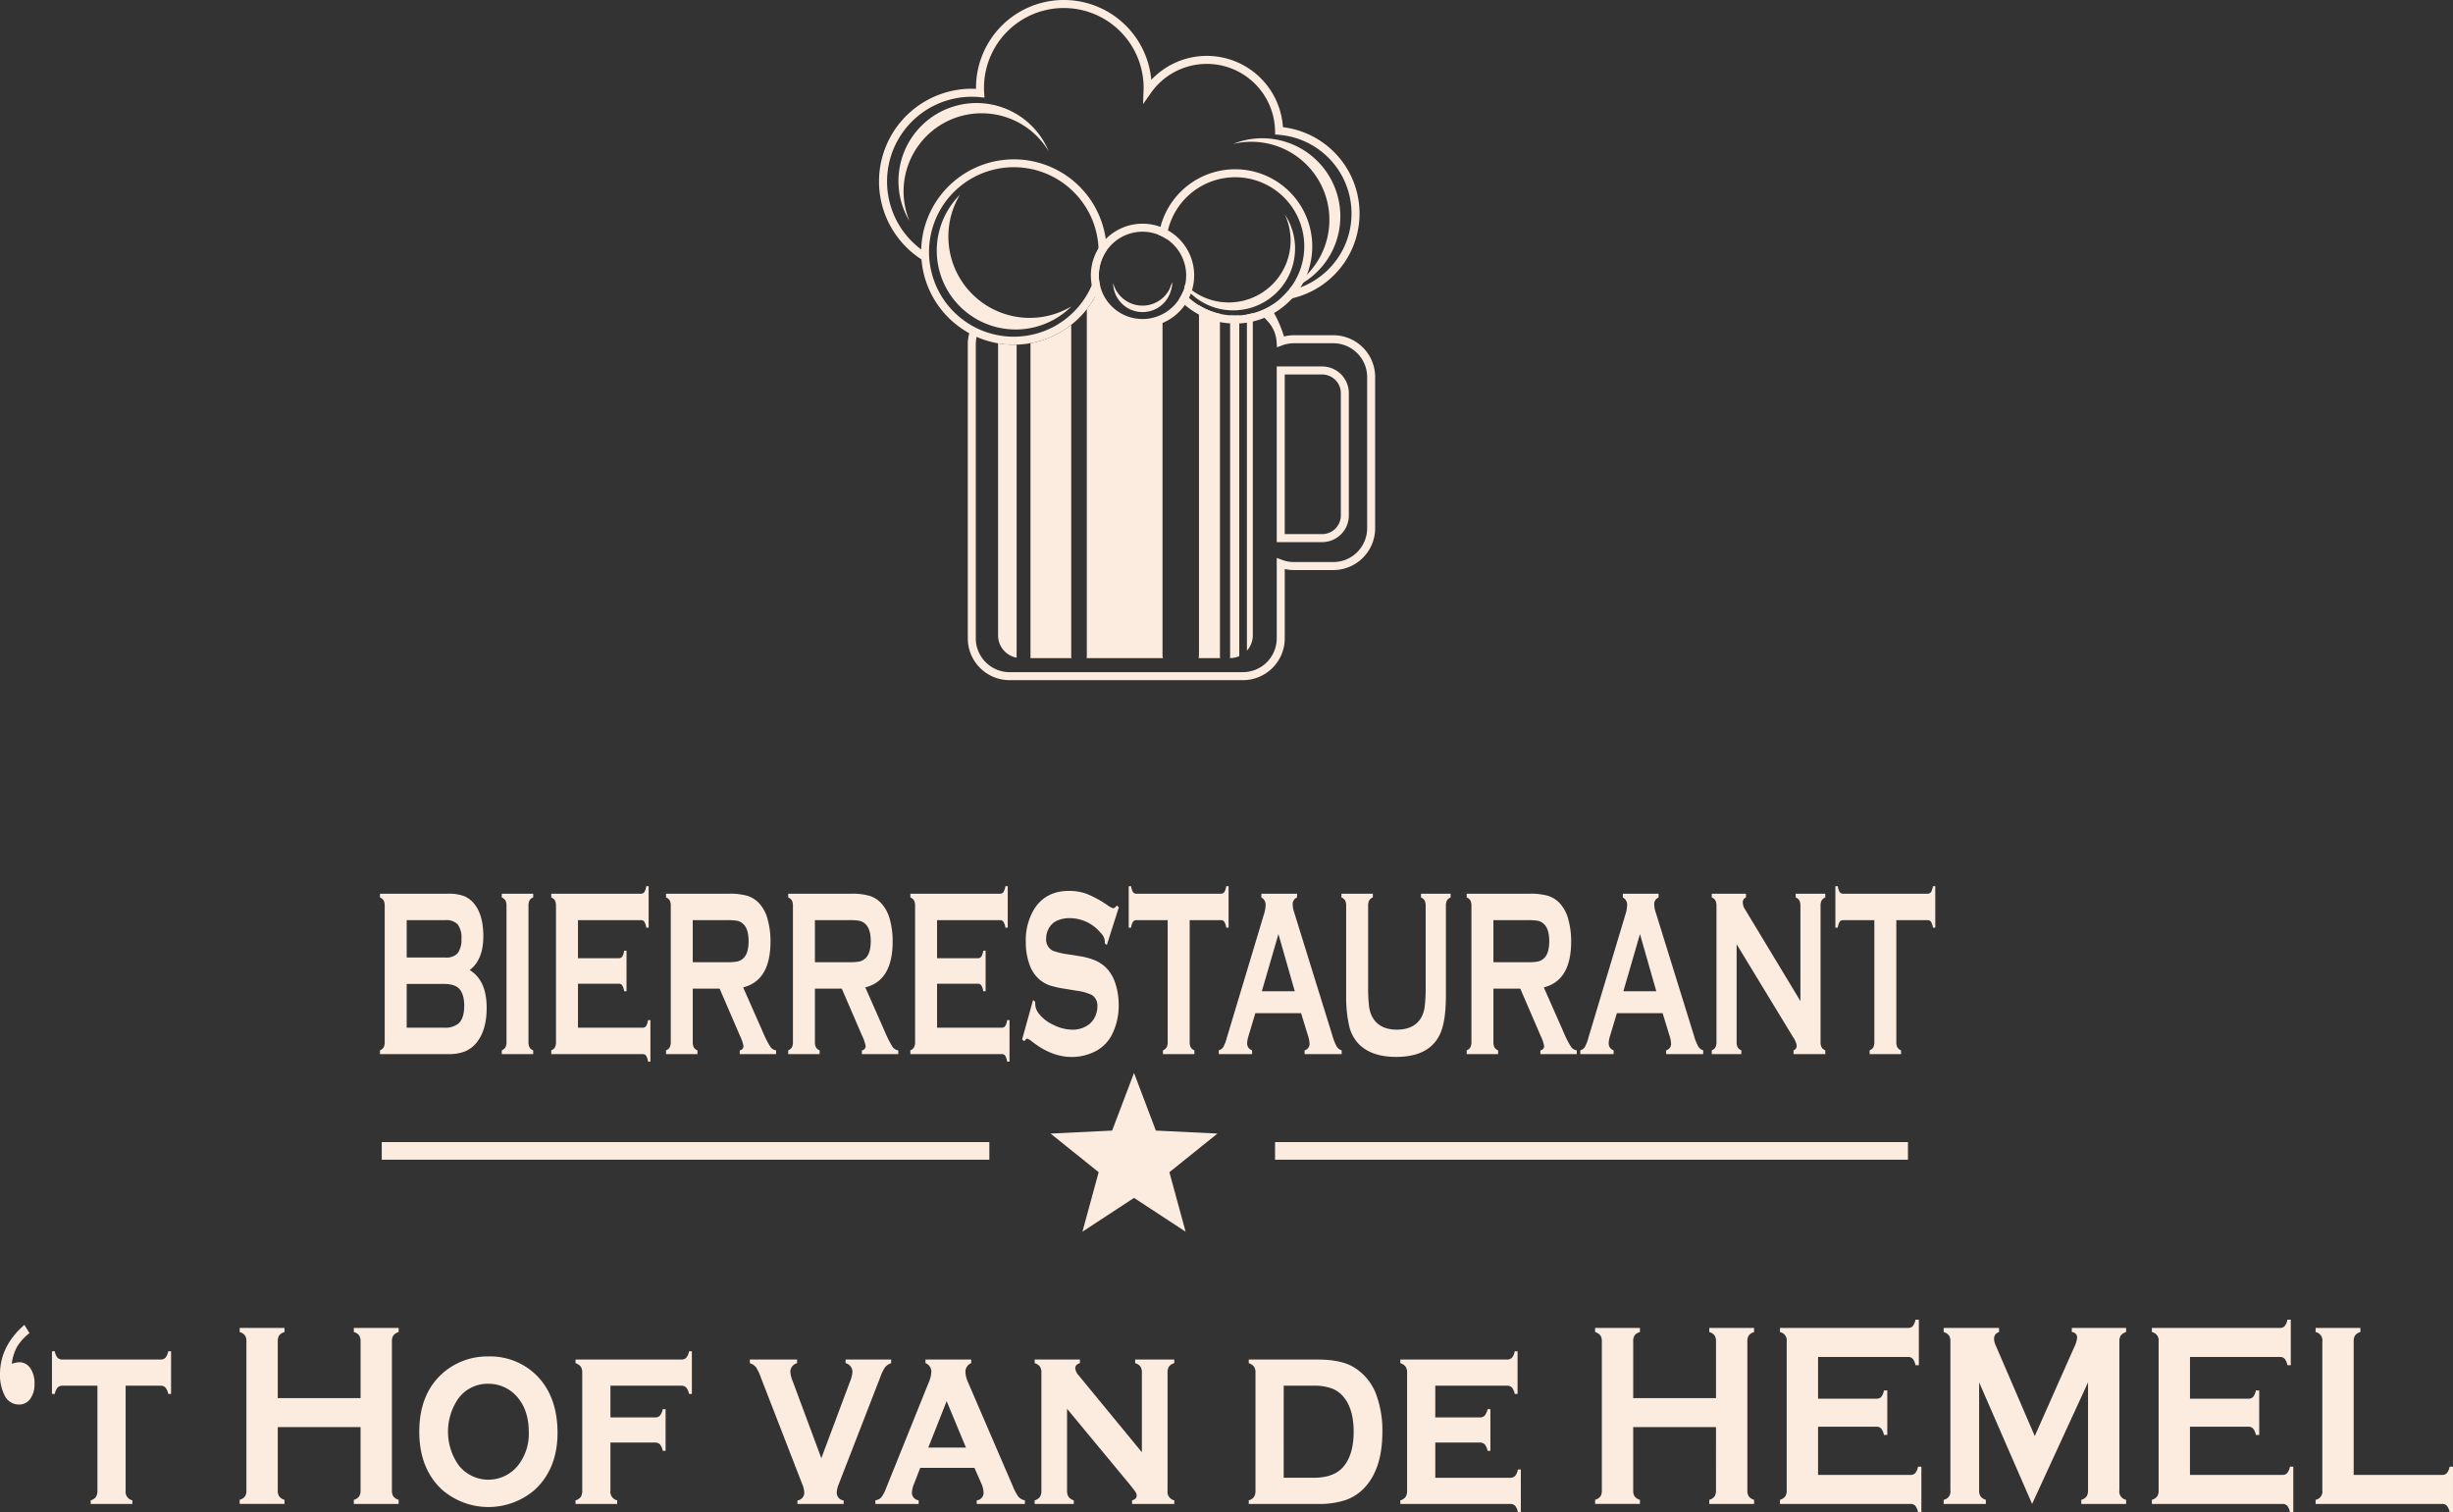 <svg xmlns="http://www.w3.org/2000/svg" xmlns:xlink="http://www.w3.org/1999/xlink" width="695.896" height="429.001" viewBox="0 0 695.896 429.001">
  <rect x="0" y="0" width="695.896" height="429.001" fill="#333333" stroke="none"/>
  <defs>
    <clipPath id="clip-path">
      <rect id="Rectangle_22" data-name="Rectangle 22" width="140.74" height="192.96" fill="#fcecdf"/>
    </clipPath>
    <clipPath id="clip-path-2">
      <rect id="Rectangle_25" data-name="Rectangle 25" width="695.896" height="177.594" fill="#fcecdf"/>
    </clipPath>
  </defs>
  <g id="Group_29" data-name="Group 29" transform="translate(-640 -231.552)">
    <g id="Group_20" data-name="Group 20" transform="translate(889.375 231.552)">
      <g id="Group_19" data-name="Group 19" clip-path="url(#clip-path)">
        <path id="Path_55" data-name="Path 55" d="M185.108,219.355h-1.136v-49.83l12.884,0a7.576,7.576,0,0,1,7.571,7.573v34.688a7.573,7.573,0,0,1-7.571,7.571Zm11.748-2.271a5.306,5.306,0,0,0,5.3-5.3V177.1a5.306,5.306,0,0,0-5.3-5.3H186.244v45.288Z" transform="translate(-71.147 -65.559)" fill="#fcecdf"/>
        <path id="Path_56" data-name="Path 56" d="M140.74,106.967v42.892a11.862,11.862,0,0,1-11.861,11.861H117.693a11.6,11.6,0,0,1-2.594-.288V181.1a11.866,11.866,0,0,1-11.861,11.861h-66.2A11.862,11.862,0,0,1,25.181,181.1V97.645a11.729,11.729,0,0,1,.546-3.532l-.852-1.319a24.333,24.333,0,0,0,3.134,1.674c-.061.166-.11.331-.166.5-.006.031-.018.061-.025.1-.049.166-.092.331-.129.5-.049.2-.086.4-.123.613-.018.129-.037.264-.055.4V96.6c-.018.159-.031.319-.037.484-.018.184-.025.374-.025.564V181.1a9.609,9.609,0,0,0,9.592,9.592l66.2-.006a9.6,9.6,0,0,0,9.585-9.585V158.273l1.533.57a9.607,9.607,0,0,0,3.336.607h11.186a9.606,9.606,0,0,0,9.592-9.592V106.967a9.613,9.613,0,0,0-9.592-9.592H117.693a9.486,9.486,0,0,0-3.367.626l-1.435.534-.1-1.527A9.565,9.565,0,0,0,110.23,91.1l-.889-.951-.785-.84,3.005-1.429,2.613-3.44.012-.012q.359-.322.7-.662c.38-.38.748-.779,1.1-1.2l.166-.031c.288-.061.576-.123.859-.2.264-.061.521-.129.779-.209.19-.049.374-.1.558-.166s.343-.1.509-.166c.239-.08.472-.166.705-.258.264-.092.527-.2.785-.313s.5-.215.748-.331c.209-.092.411-.19.607-.3a3.348,3.348,0,0,0,.393-.2c.172-.092.343-.184.515-.282.282-.153.552-.313.822-.484.442-.27.877-.564,1.294-.865.153-.11.3-.221.448-.337.184-.135.368-.276.54-.423.166-.129.325-.264.484-.4.2-.159.386-.331.576-.509.117-.1.233-.209.343-.319.166-.153.325-.307.478-.472a.5.5,0,0,0,.11-.117c.178-.172.343-.35.5-.527.337-.362.656-.73.957-1.116.245-.307.484-.619.705-.938.11-.147.221-.3.319-.454.117-.166.227-.337.337-.509.147-.221.282-.448.417-.675.1-.172.2-.337.294-.515.117-.209.233-.423.343-.644.1-.19.2-.38.282-.576.049-.086.092-.178.135-.27.086-.19.172-.386.251-.589a18.94,18.94,0,0,0,.822-2.251q.1-.313.184-.626a1.078,1.078,0,0,0,.043-.166c.067-.233.123-.466.172-.705.067-.264.123-.527.172-.791.043-.2.074-.386.1-.583a3.443,3.443,0,0,0,.055-.35c.025-.159.049-.319.067-.484s.043-.362.061-.546c.012-.123.025-.251.037-.38.025-.276.043-.558.049-.834a.275.275,0,0,0,.006-.067c.018-.331.025-.668.025-1v-.012A22.4,22.4,0,0,0,113.4,38.244l-1.03-.08-.018-1.03A19.371,19.371,0,0,0,77.107,26.4l-2.2,3.134.135-3.827c.006-.282.018-.546.018-.791a22.642,22.642,0,0,0-45.284,0c0,.478.018.957.049,1.441l.086,1.331-1.325-.129c-.754-.067-1.509-.11-2.275-.11A24.035,24.035,0,0,0,2.453,54.4c.018.166.037.337.067.5.012.117.031.227.049.343.049.325.11.65.178.975.025.159.061.319.1.478.117.546.258,1.092.417,1.625.067.221.135.448.209.668.049.159.1.313.159.472s.1.288.159.435c.061.166.123.325.19.491s.135.331.2.5a23.992,23.992,0,0,0,1.8,3.428c.129.209.264.411.4.613a24.681,24.681,0,0,0,2.337,2.938c.117.123.239.245.356.368.209.215.417.423.632.626.129.123.251.245.386.362a24.053,24.053,0,0,0,2.993,2.337,24.266,24.266,0,0,0,.239,3.355l-.564-.871A26.311,26.311,0,0,1,26.316,25.175c.4,0,.8.012,1.2.031v-.294a24.913,24.913,0,0,1,49.724-2.257,21.638,21.638,0,0,1,37.342,13.425,24.68,24.68,0,0,1,2.649,48.541l-.025.018-5.372,3.772c.067.11.147.239.227.392a35.337,35.337,0,0,1,2.827,6.648,11.744,11.744,0,0,1,2.809-.343h11.186a11.862,11.862,0,0,1,11.861,11.861" fill="#fcecdf"/>
        <path id="Path_57" data-name="Path 57" d="M55.072,158.818V241.68a6.433,6.433,0,0,0,5.284,6.327c-.01-.114-.025-.226-.025-.344V159.188c-.257.007-.513.019-.773.019a26.45,26.45,0,0,1-4.487-.389" transform="translate(-21.298 -61.419)" fill="#fcecdf"/>
        <path id="Path_58" data-name="Path 58" d="M70.042,244.353a3.762,3.762,0,0,1-.033.453H81.664a4.135,4.135,0,0,1-.067-.712V150.262a26.189,26.189,0,0,1-11.555,5.207Z" transform="translate(-27.074 -58.11)" fill="#fcecdf"/>
        <path id="Path_59" data-name="Path 59" d="M72.1,99.555a25.916,25.916,0,0,0-.245-3.256A26.314,26.314,0,0,0,19.5,99.248c0,.239-.006.472-.006.711A26.313,26.313,0,0,0,45.8,126.269c.258,0,.515-.012.773-.018a26.244,26.244,0,0,0,15.485-5.618,26.3,26.3,0,0,0,4.428-4.428c.258-.325.509-.662.742-1,.086-.11.166-.221.239-.337.393-.564.76-1.147,1.1-1.742.092-.153.184-.307.264-.466a.4.4,0,0,0,.055-.1v-.006a1.645,1.645,0,0,0,.11-.2q.3-.552.57-1.122c.251-.527.484-1.061.705-1.6a11.665,11.665,0,0,1-.362-2.416c-.012-.2-.018-.4-.018-.613a12.508,12.508,0,0,1,1.018-4.918,12.676,12.676,0,0,1,1.19-2.128m-2.263.4a24.075,24.075,0,0,1-1.374,7.985c-.172.5-.368.981-.576,1.46a22.878,22.878,0,0,1-1.674,3.22,24.24,24.24,0,0,1-4.158,5.023A23.941,23.941,0,0,1,50.5,123.527a23.664,23.664,0,0,1-3.931.454c-.258.006-.515.018-.773.018a24.04,24.04,0,1,1,2.981-47.89c.2.025.386.049.583.08s.386.061.576.092.386.067.576.11c.08.012.153.031.233.049.159.031.319.067.478.1.19.043.386.092.576.141.209.049.411.1.613.166.178.049.356.1.527.159.19.055.374.117.564.184s.368.123.552.2.368.135.552.209c.491.19.975.4,1.447.626.135.067.276.129.411.2.172.08.337.166.5.258s.331.178.5.27a24.107,24.107,0,0,1,2.238,1.411c.153.11.313.227.466.343a24.066,24.066,0,0,1,5.55,5.82c.1.159.215.319.313.478.331.509.638,1.03.926,1.564.08.147.159.3.233.448.067.123.129.251.19.38.08.159.153.313.227.472.2.417.38.84.546,1.276q.221.543.4,1.1c.1.294.2.595.282.9.055.159.1.325.141.491q.055.175.092.35c.049.178.092.362.135.546.067.276.129.552.178.834.037.19.074.386.1.576s.067.386.092.583c.031.178.055.356.074.54.049.4.092.816.117,1.227.018.2.025.392.037.595.018.356.025.711.025,1.073" transform="translate(-7.537 -28.482)" fill="#fcecdf"/>
        <path id="Path_60" data-name="Path 60" d="M32.586,50.568A22.131,22.131,0,0,1,51.615,61.386,22.146,22.146,0,1,0,12.1,81.131,22.15,22.15,0,0,1,32.586,50.568" transform="translate(-3.475 -18.43)" fill="#fcecdf"/>
        <path id="Path_61" data-name="Path 61" d="M30.019,101.957a22.973,22.973,0,0,1,3.264-11.834,22.378,22.378,0,0,0,31.645,31.65,23.079,23.079,0,0,1-34.909-19.816" transform="translate(-10.347 -34.853)" fill="#fcecdf"/>
        <path id="Path_62" data-name="Path 62" d="M193.939,89.485a22.044,22.044,0,0,1-10.291,15.479,21.666,21.666,0,0,1-4.029,1.962c.2-.239.386-.491.564-.742a21.742,21.742,0,0,0,4.532-3.526A22.148,22.148,0,0,0,163.76,65.574a22.149,22.149,0,0,1,30.179,23.912" transform="translate(-63.33 -24.736)" fill="#fcecdf"/>
        <path id="Path_63" data-name="Path 63" d="M135.5,130.65c0,.08,0,.166-.006.245a.412.412,0,0,0-.043-.067c.018-.061.037-.117.049-.178" transform="translate(-52.382 -50.526)" fill="#fcecdf"/>
        <path id="Path_64" data-name="Path 64" d="M133.126,110.583a7.8,7.8,0,0,1-.491,1.374c.1.153.2.313.307.466a8.253,8.253,0,0,0,.227-1.772c.006-.08.006-.166.006-.245-.012.061-.031.117-.049.178m33.43-25.874A21.89,21.89,0,0,0,129.9,94.656a22.853,22.853,0,0,0-.46,2.269,11.454,11.454,0,0,1,1.079.5,11.713,11.713,0,0,1,1.073.632,19.59,19.59,0,0,1,5.63-11.732,19.595,19.595,0,0,1,29.689,25.408c-.178.251-.368.5-.564.742-.1.129-.2.251-.307.374-.35.417-.718.816-1.1,1.2q-.34.34-.7.662l-.012.012a19.535,19.535,0,0,1-8.138,4.422,19.808,19.808,0,0,1-3.839.613c-.386.031-.779.043-1.171.043-.478,0-.951-.018-1.423-.055a19.6,19.6,0,0,1-8.837-2.852,20.29,20.29,0,0,1-2.827-2.11,21.98,21.98,0,0,1-1.717-1.748,8.65,8.65,0,0,1-.527,1.135,10.065,10.065,0,0,1-.6,1.018c.153.159.307.319.46.472q.589.589,1.214,1.122a21.669,21.669,0,0,0,9.947,4.863,21.252,21.252,0,0,0,2.889.374c.472.037.944.049,1.423.049.392,0,.785-.012,1.171-.031.736-.037,1.46-.117,2.171-.221.564-.086,1.116-.2,1.668-.325a20.978,20.978,0,0,0,3.306-1.061,21.824,21.824,0,0,0,7.157-4.771c.239-.239.472-.484.705-.736a21.92,21.92,0,0,0,2.355-3.1c.27-.429.521-.865.76-1.312a19.644,19.644,0,0,0,1.067-2.306,21.893,21.893,0,0,0-4.888-23.494" transform="translate(-50.058 -30.281)" fill="#fcecdf"/>
        <path id="Path_65" data-name="Path 65" d="M160.7,125.467a14.849,14.849,0,0,1-1.668.46,15.708,15.708,0,0,1-2.171.35c-.276.031-.552.055-.834.067a16.849,16.849,0,0,1-1.76,0,17.294,17.294,0,0,1-8.911-2.968h-.006a17.753,17.753,0,0,1-2.226-1.772c-.129-.123-.258-.245-.386-.374-.166-.172-.337-.343-.5-.521-.307-.331-.6-.681-.883-1.036q.092-.322.166-.644c.307.307.619.6.951.883.313.264.632.521.963.76a17.449,17.449,0,0,0,10.83,3.447c.166,0,.325-.006.491-.018a18.24,18.24,0,0,0,2.1-.233,15.723,15.723,0,0,0,2.153-.515,16.192,16.192,0,0,0,1.533-.54,17.563,17.563,0,0,0,9.211-23.721,17.552,17.552,0,0,1-9.058,26.377" transform="translate(-54.668 -38.321)" fill="#fcecdf"/>
        <path id="Path_66" data-name="Path 66" d="M153.9,241.312H147.76a1.923,1.923,0,0,0,.147-.718V141.22a19.567,19.567,0,0,0,5.949,2.422v96.952a5.435,5.435,0,0,0,.043.718" transform="translate(-57.143 -54.614)" fill="#fcecdf"/>
        <path id="Path_67" data-name="Path 67" d="M164.983,242.552a6.359,6.359,0,0,1-2.6.558h-.043a6.736,6.736,0,0,0,.043-.718V145.87c.472.037.944.055,1.423.055.392,0,.785-.012,1.171-.043v96.511c0,.055.006.11.006.159" transform="translate(-62.781 -56.412)" fill="#fcecdf"/>
        <path id="Path_68" data-name="Path 68" d="M171.848,144.89v91.4a6.411,6.411,0,0,1-1.668,4.317V145.252a16.8,16.8,0,0,0,1.668-.362" transform="translate(-65.813 -56.033)" fill="#fcecdf"/>
        <path id="Path_69" data-name="Path 69" d="M99.165,134.931a26.413,26.413,0,0,1-3.087,4.973v98.262a4.136,4.136,0,0,1-.067.712H117.7a1.88,1.88,0,0,1-.148-.712V142.572a13.523,13.523,0,0,1-18.383-7.641" transform="translate(-37.13 -52.181)" fill="#fcecdf"/>
        <path id="Path_70" data-name="Path 70" d="M123,107.773a14.489,14.489,0,0,0-3.152-2.392c-.337-.2-.687-.374-1.043-.54s-.7-.313-1.067-.448a14.661,14.661,0,0,0-15.522,3.44,11.673,11.673,0,0,0-1.006,1.135,13.317,13.317,0,0,0-1.036,1.453,14.625,14.625,0,0,0-2.189,7.715c0,.454.018.9.061,1.343a14.166,14.166,0,0,0,.2,1.46,13.893,13.893,0,0,0,.46,1.754,12.423,12.423,0,0,0,.54,1.4v.006A14.647,14.647,0,0,0,123,128.5a14.712,14.712,0,0,0,1.662-1.987c.221-.313.423-.632.613-.963s.386-.681.558-1.036c.19-.392.368-.8.521-1.214.025-.067.055-.141.074-.209.092-.239.172-.478.239-.724a14.507,14.507,0,0,0,.564-2.889c.043-.442.061-.889.061-1.343A14.619,14.619,0,0,0,123,107.773m-1.607,19.116a12.371,12.371,0,0,1-20.759-5.722,11.665,11.665,0,0,1-.362-2.416c-.012-.2-.018-.4-.018-.613a12.508,12.508,0,0,1,1.018-4.918,12.565,12.565,0,0,1,2.613-3.833,12.351,12.351,0,0,1,13.394-2.723,11.456,11.456,0,0,1,1.079.5,11.713,11.713,0,0,1,1.073.632,11.994,11.994,0,0,1,1.962,1.595,12.4,12.4,0,0,1,3.361,11.339q-.074.322-.166.644a10.13,10.13,0,0,1-.472,1.4,8.649,8.649,0,0,1-.527,1.135,10.066,10.066,0,0,1-.6,1.018,12.3,12.3,0,0,1-1.595,1.969" transform="translate(-37.892 -40.019)" fill="#fcecdf"/>
        <path id="Path_71" data-name="Path 71" d="M124.992,130.65c0,.08,0,.166-.006.245a8.254,8.254,0,0,1-.227,1.772,8.356,8.356,0,0,1-16.479-1.877,8.615,8.615,0,0,0,16.172,1.411,7.8,7.8,0,0,0,.491-1.374c.018-.061.037-.117.049-.178" transform="translate(-41.875 -50.526)" fill="#fcecdf"/>
      </g>
    </g>
    <g id="Group_22" data-name="Group 22" transform="translate(640 482.959)">
      <g id="Group_21" data-name="Group 21" clip-path="url(#clip-path-2)">
        <path id="Path_72" data-name="Path 72" d="M148.4,24.1q4.813,2.9,4.814,10.733,0,6.238-2.8,9.769a8.365,8.365,0,0,1-3.3,2.55,12.008,12.008,0,0,1-4.636.785H122.948V46.872a2.09,2.09,0,0,0,1.046-.866,3.327,3.327,0,0,0,.293-1.566V5.933a3.332,3.332,0,0,0-.293-1.566,2.108,2.108,0,0,0-1.046-.866V2.434h19.336a12.482,12.482,0,0,1,4.479.666,7.148,7.148,0,0,1,2.972,2.267q2.532,3.167,2.532,9.136,0,6.667-3.872,9.6m-17.872-3.566h10.946a4.351,4.351,0,0,0,3.474-1.168,6.385,6.385,0,0,0,1.109-4.133,6.283,6.283,0,0,0-1.046-4.085,4.459,4.459,0,0,0-3.537-1.217H130.523Zm0,19.9h10.59a5.837,5.837,0,0,0,4.248-1.3q1.485-1.5,1.485-4.9,0-3.366-1.485-4.9-1.276-1.3-4.248-1.3h-10.59Z" transform="translate(-15.15 -0.3)" fill="#fcecdf"/>
        <path id="Path_73" data-name="Path 73" d="M163.694,44.439V5.9a3.239,3.239,0,0,0-.293-1.533,2.11,2.11,0,0,0-1.047-.866V2.434h8.915V3.5a1.922,1.922,0,0,0-1.046.85,3.34,3.34,0,0,0-.293,1.55V44.439a3.353,3.353,0,0,0,.3,1.583,1.973,1.973,0,0,0,1.036.85v1.068h-8.915V46.871A2.1,2.1,0,0,0,163.4,46a3.325,3.325,0,0,0,.293-1.566" transform="translate(-20.006 -0.3)" fill="#fcecdf"/>
        <path id="Path_74" data-name="Path 74" d="M185.945,27.671V40.138h18.374a1.113,1.113,0,0,0,.963-.466A4.315,4.315,0,0,0,205.826,38h.67V49.773h-.67a4.3,4.3,0,0,0-.544-1.667,1.107,1.107,0,0,0-.963-.466h-25.95V46.572a2.086,2.086,0,0,0,1.047-.867,3.325,3.325,0,0,0,.293-1.566V5.633a3.329,3.329,0,0,0-.293-1.566,2.107,2.107,0,0,0-1.047-.866V2.134h25.448a1.108,1.108,0,0,0,.963-.475A4.385,4.385,0,0,0,205.324,0h.67V11.768h-.67a4.362,4.362,0,0,0-.544-1.658,1.108,1.108,0,0,0-.963-.475H185.945v10.8h11.594a1.113,1.113,0,0,0,.963-.466,4.312,4.312,0,0,0,.544-1.667h.671v11.5h-.671a4.442,4.442,0,0,0-.544-1.651,1.1,1.1,0,0,0-.963-.483Z" transform="translate(-21.979 0)" fill="#fcecdf"/>
        <path id="Path_75" data-name="Path 75" d="M223.084,29.371v15.1a3.252,3.252,0,0,0,.3,1.55,1.98,1.98,0,0,0,1.035.85V47.94h-8.915V46.872A2.092,2.092,0,0,0,216.556,46a3.257,3.257,0,0,0,.292-1.533V5.933a3.353,3.353,0,0,0-.292-1.566,2.113,2.113,0,0,0-1.048-.866V2.434h17.873a17.885,17.885,0,0,1,5.178.6,7.726,7.726,0,0,1,3.339,2.1,10.856,10.856,0,0,1,2.469,4.7,23.465,23.465,0,0,1,.774,6.135q0,11.133-7.764,13.035l5.546,12.566a29.336,29.336,0,0,0,2.145,4.249,2.3,2.3,0,0,0,1.664,1.051V47.94H236.411V46.872a1.19,1.19,0,0,0,1.065-1.2,11,11,0,0,0-.981-2.9l-5.786-13.4Zm0-7.5h9.627a15.406,15.406,0,0,0,3.013-.2,3.679,3.679,0,0,0,1.612-.834q1.589-1.366,1.59-4.933t-1.59-4.934a3.539,3.539,0,0,0-1.6-.85,16.576,16.576,0,0,0-3.024-.184h-9.627Z" transform="translate(-26.556 -0.3)" fill="#fcecdf"/>
        <path id="Path_76" data-name="Path 76" d="M262.61,29.371v15.1a3.241,3.241,0,0,0,.3,1.55,1.976,1.976,0,0,0,1.035.85V47.94h-8.915V46.872A2.09,2.09,0,0,0,256.081,46a3.244,3.244,0,0,0,.293-1.533V5.933a3.34,3.34,0,0,0-.293-1.566,2.11,2.11,0,0,0-1.047-.866V2.434h17.872a17.888,17.888,0,0,1,5.179.6,7.726,7.726,0,0,1,3.339,2.1,10.856,10.856,0,0,1,2.469,4.7,23.466,23.466,0,0,1,.774,6.135q0,11.133-7.764,13.035l5.546,12.566a29.4,29.4,0,0,0,2.145,4.249,2.3,2.3,0,0,0,1.664,1.051V47.94H275.937V46.872a1.19,1.19,0,0,0,1.065-1.2,11.033,11.033,0,0,0-.981-2.9l-5.787-13.4Zm0-7.5h9.626a15.394,15.394,0,0,0,3.013-.2,3.677,3.677,0,0,0,1.612-.834q1.589-1.366,1.589-4.933t-1.589-4.934a3.539,3.539,0,0,0-1.6-.85,16.581,16.581,0,0,0-3.025-.184H262.61Z" transform="translate(-31.426 -0.3)" fill="#fcecdf"/>
        <path id="Path_77" data-name="Path 77" d="M302.136,27.671V40.138h18.375a1.113,1.113,0,0,0,.963-.466A4.318,4.318,0,0,0,322.017,38h.671V49.773h-.671a4.3,4.3,0,0,0-.544-1.667,1.107,1.107,0,0,0-.963-.466h-25.95V46.572a2.089,2.089,0,0,0,1.047-.867,3.335,3.335,0,0,0,.293-1.566V5.633a3.34,3.34,0,0,0-.293-1.566,2.11,2.11,0,0,0-1.047-.866V2.134h25.448a1.106,1.106,0,0,0,.962-.475A4.412,4.412,0,0,0,321.517,0h.668V11.768h-.668a4.388,4.388,0,0,0-.545-1.658,1.106,1.106,0,0,0-.962-.475H302.136v10.8h11.594a1.112,1.112,0,0,0,.962-.466,4.325,4.325,0,0,0,.544-1.667h.67v11.5h-.67a4.456,4.456,0,0,0-.544-1.651,1.1,1.1,0,0,0-.962-.483Z" transform="translate(-36.297 0)" fill="#fcecdf"/>
        <path id="Path_78" data-name="Path 78" d="M358.156,6.175,354.746,16.89l-.587-.534c.014-.221.022-.4.022-.533a3.73,3.73,0,0,0-1.214-2.433,11.43,11.43,0,0,0-8.748-4.134,8.489,8.489,0,0,0-3.913.865,5.066,5.066,0,0,0-2,2,5.724,5.724,0,0,0-.764,2.9,3.513,3.513,0,0,0,1.946,3.5,20.125,20.125,0,0,0,4.31,1l3.286.531a18.245,18.245,0,0,1,4.74,1.367,10.207,10.207,0,0,1,3.213,2.432,11.78,11.78,0,0,1,2.25,4.3,19.1,19.1,0,0,1,.827,5.694,18.157,18.157,0,0,1-1.946,8.527,10.856,10.856,0,0,1-5.461,5.031,14.382,14.382,0,0,1-5.923,1.233q-5.672,0-11.2-4.334a4.855,4.855,0,0,0-1.4-.867c-.181,0-.467.246-.858.733l-.607-.5,3.1-11.168.608.467v.432a4.668,4.668,0,0,0,.9,2.765,10.836,10.836,0,0,0,4.207,3.334,12.254,12.254,0,0,0,5.4,1.4,7.627,7.627,0,0,0,4.75-1.5,5.876,5.876,0,0,0,1.737-2.214,6.7,6.7,0,0,0,.649-2.878,3.516,3.516,0,0,0-1.528-3.225,13.808,13.808,0,0,0-4.31-1.231l-3.222-.533a29,29,0,0,1-4.584-1.017,9.476,9.476,0,0,1-2.679-1.551,9.816,9.816,0,0,1-2.992-4.506,18.054,18.054,0,0,1-.985-6.206,16.987,16.987,0,0,1,2.49-9.542q3.267-4.971,9.794-4.972a14.408,14.408,0,0,1,5.106.888,30.472,30.472,0,0,1,5.9,3.264,4.913,4.913,0,0,0,1.486.772q.438,0,1.025-.772Z" transform="translate(-40.752 -0.187)" fill="#fcecdf"/>
        <path id="Path_79" data-name="Path 79" d="M382.5,9.635v34.5a3.326,3.326,0,0,0,.293,1.566,2.1,2.1,0,0,0,1.046.866V47.64H374.92V46.572a2.1,2.1,0,0,0,1.048-.866,3.338,3.338,0,0,0,.293-1.566V9.635h-8.873a1.117,1.117,0,0,0-.963.459,4.235,4.235,0,0,0-.544,1.676h-.67V0h.67a4.637,4.637,0,0,0,.555,1.675,1.093,1.093,0,0,0,.952.459h23.96a1.139,1.139,0,0,0,.982-.459A4.287,4.287,0,0,0,392.874,0h.67V11.769h-.67a4.249,4.249,0,0,0-.544-1.676,1.137,1.137,0,0,0-.982-.459Z" transform="translate(-45.002 0)" fill="#fcecdf"/>
        <path id="Path_80" data-name="Path 80" d="M417.7,36.335H404.722l-1.922,6.4a7.807,7.807,0,0,0-.4,2.1,2.039,2.039,0,0,0,1.4,2.032v1.068h-9.45V46.871a2.3,2.3,0,0,0,1.276-.933,10.932,10.932,0,0,0,1-2.6L407.139,8.368a9.8,9.8,0,0,0,.5-2.667,2.314,2.314,0,0,0-1.213-2.2V2.434h10.129V3.5a2,2,0,0,0-1.236,1.967,7.249,7.249,0,0,0,.4,2.2L426.6,42.737a14.165,14.165,0,0,0,1.213,3.051,2.477,2.477,0,0,0,1.4,1.083v1.068H418.7V46.871a1.865,1.865,0,0,0,1.385-2.067,7.864,7.864,0,0,0-.416-2.067ZM415.911,30.1l-4.635-16.21L406.57,30.1Z" transform="translate(-48.593 -0.3)" fill="#fcecdf"/>
        <path id="Path_81" data-name="Path 81" d="M463.675,5.933v25.5q0,7.232-1.673,10.833-3.013,6.469-12.452,6.468-6.824,0-10.442-3.5a10.886,10.886,0,0,1-2.929-5.533,37.409,37.409,0,0,1-.8-8.267V5.933a3.329,3.329,0,0,0-.293-1.566,2.118,2.118,0,0,0-1.047-.866V2.434h8.916V3.5a1.944,1.944,0,0,0-1.041.85,3.368,3.368,0,0,0-.3,1.583V28.638a44.516,44.516,0,0,0,.273,5.815,8.479,8.479,0,0,0,1.024,3.149q2.012,3.4,6.865,3.4,4.874,0,6.884-3.4a8.761,8.761,0,0,0,1-3.149,44.838,44.838,0,0,0,.273-5.815V5.933a3.329,3.329,0,0,0-.293-1.566A2.124,2.124,0,0,0,456.6,3.5V2.434h8.413V3.5a2.109,2.109,0,0,0-1.045.866,3.3,3.3,0,0,0-.295,1.566" transform="translate(-53.484 -0.3)" fill="#fcecdf"/>
        <path id="Path_82" data-name="Path 82" d="M482.147,29.371v15.1a3.253,3.253,0,0,0,.3,1.55,1.976,1.976,0,0,0,1.035.85V47.94h-8.914V46.872A2.09,2.09,0,0,0,475.618,46a3.245,3.245,0,0,0,.293-1.533V5.933a3.341,3.341,0,0,0-.293-1.566,2.111,2.111,0,0,0-1.047-.866V2.434h17.871a17.894,17.894,0,0,1,5.18.6,7.711,7.711,0,0,1,3.337,2.1,10.848,10.848,0,0,1,2.47,4.7,23.428,23.428,0,0,1,.775,6.135q0,11.133-7.764,13.035l5.546,12.566a29.245,29.245,0,0,0,2.145,4.249,2.3,2.3,0,0,0,1.664,1.051V47.94H495.473V46.872a1.189,1.189,0,0,0,1.065-1.2,10.978,10.978,0,0,0-.982-2.9l-5.785-13.4Zm0-7.5h9.626a15.423,15.423,0,0,0,3.014-.2,3.673,3.673,0,0,0,1.61-.834q1.591-1.366,1.59-4.933t-1.59-4.934a3.532,3.532,0,0,0-1.6-.85,16.563,16.563,0,0,0-3.024-.184h-9.626Z" transform="translate(-58.478 -0.3)" fill="#fcecdf"/>
        <path id="Path_83" data-name="Path 83" d="M534.681,36.335H521.7l-1.922,6.4a7.862,7.862,0,0,0-.4,2.1,2.038,2.038,0,0,0,1.4,2.032v1.068h-9.449V46.871a2.3,2.3,0,0,0,1.277-.933,10.923,10.923,0,0,0,1.006-2.6l10.5-34.969a9.811,9.811,0,0,0,.5-2.667A2.319,2.319,0,0,0,523.4,3.5V2.434h10.127V3.5A2,2,0,0,0,532.3,5.467a7.267,7.267,0,0,0,.4,2.2l10.883,35.07a13.981,13.981,0,0,0,1.213,3.051,2.477,2.477,0,0,0,1.4,1.083v1.068H535.676V46.871a1.865,1.865,0,0,0,1.385-2.067,7.81,7.81,0,0,0-.418-2.067ZM532.886,30.1l-4.633-16.21L523.547,30.1Z" transform="translate(-63.007 -0.3)" fill="#fcecdf"/>
        <path id="Path_84" data-name="Path 84" d="M560.913,16.77V44.439A3.327,3.327,0,0,0,561.206,46a2.1,2.1,0,0,0,1.045.867V47.94h-8.39V46.872A2.085,2.085,0,0,0,554.906,46a3.327,3.327,0,0,0,.293-1.566V5.9a3.245,3.245,0,0,0-.293-1.534,2.1,2.1,0,0,0-1.045-.867V2.434h9.709V3.5a1.484,1.484,0,0,0-.9,1.534,3.478,3.478,0,0,0,.586,1.767l15.758,26.1V5.9a3.256,3.256,0,0,0-.293-1.534,2.108,2.108,0,0,0-1.046-.867V2.434h8.392V3.5a2.111,2.111,0,0,0-1.047.867,3.244,3.244,0,0,0-.293,1.534V44.439A3.326,3.326,0,0,0,585.021,46a2.093,2.093,0,0,0,1.047.867V47.94h-9V46.872a1.337,1.337,0,0,0,.879-1.434,5.735,5.735,0,0,0-1.025-2.334Z" transform="translate(-68.249 -0.3)" fill="#fcecdf"/>
        <path id="Path_85" data-name="Path 85" d="M611.149,9.635v34.5a3.3,3.3,0,0,0,.293,1.566,2.094,2.094,0,0,0,1.046.866V47.64h-8.914V46.572a2.1,2.1,0,0,0,1.046-.866,3.338,3.338,0,0,0,.293-1.566V9.635h-8.874a1.12,1.12,0,0,0-.963.459,4.279,4.279,0,0,0-.544,1.676h-.67V0h.67a4.654,4.654,0,0,0,.555,1.675,1.093,1.093,0,0,0,.951.459H620a1.142,1.142,0,0,0,.984-.459A4.3,4.3,0,0,0,621.53,0h.67V11.769h-.67a4.261,4.261,0,0,0-.545-1.676A1.14,1.14,0,0,0,620,9.635Z" transform="translate(-73.178 0)" fill="#fcecdf"/>
        <path id="Path_86" data-name="Path 86" d="M363.595,60.427l6.2,16.356,17.471.846L373.633,88.586l4.6,16.878-14.633-9.585-14.634,9.585,4.6-16.878L339.916,77.629l17.473-.846Z" transform="translate(-41.886 -7.446)" fill="#fcecdf"/>
        <rect id="Rectangle_23" data-name="Rectangle 23" width="179.55" height="4.997" transform="translate(361.722 72.601)" fill="#fcecdf"/>
        <rect id="Rectangle_24" data-name="Rectangle 24" width="172.368" height="4.997" transform="translate(108.301 72.601)" fill="#fcecdf"/>
        <path id="Path_87" data-name="Path 87" d="M8.357,144.282a14.963,14.963,0,0,0-3.508,3.857,13.345,13.345,0,0,0-1.506,4.848,7.591,7.591,0,0,1,2.088-.438A3.7,3.7,0,0,1,8.6,154.231,7.417,7.417,0,0,1,9.79,158.62a7.014,7.014,0,0,1-1.209,4.315,3.816,3.816,0,0,1-3.208,1.61,4.481,4.481,0,0,1-4.12-2.71A12.621,12.621,0,0,1,0,155.972q0-8.021,6.925-14.031Z" transform="translate(0 -17.49)" fill="#fcecdf"/>
        <path id="Path_88" data-name="Path 88" d="M37.71,160.258v29.774a2.471,2.471,0,0,0,1.91,2.74V193.8H27.8v-1.025a2.711,2.711,0,0,0,1.476-.95,3.049,3.049,0,0,0,.433-1.756V160.258h-9.85a1.894,1.894,0,0,0-1.448.523,4,4,0,0,0-.792,1.818h-.806V150.492h.806a3.861,3.861,0,0,0,.762,1.811,1.881,1.881,0,0,0,1.449.53H47.558a1.915,1.915,0,0,0,1.448-.51,3.949,3.949,0,0,0,.793-1.83h.807V162.6H49.8a3.985,3.985,0,0,0-.792-1.818,1.888,1.888,0,0,0-1.447-.523Z" transform="translate(-2.072 -18.544)" fill="#fcecdf"/>
        <path id="Path_89" data-name="Path 89" d="M111.844,171.069H88.355v17.994a2.877,2.877,0,0,0,.433,1.7,2.768,2.768,0,0,0,1.477.931v1.171H77.55V191.7a2.911,2.911,0,0,0,1.491-.95,2.871,2.871,0,0,0,.419-1.683V146.746a2.869,2.869,0,0,0-.419-1.682,2.929,2.929,0,0,0-1.491-.951v-1.17H90.265v1.17a2.693,2.693,0,0,0-1.492.933,2.958,2.958,0,0,0-.418,1.7V162.84h23.49V146.746a2.958,2.958,0,0,0-.418-1.7,2.7,2.7,0,0,0-1.492-.933v-1.17h12.715v1.17a2.937,2.937,0,0,0-1.491.951,2.863,2.863,0,0,0-.418,1.682v42.318a2.865,2.865,0,0,0,.418,1.683,2.919,2.919,0,0,0,1.491.95v1.171H109.934V191.7a2.772,2.772,0,0,0,1.477-.931,2.877,2.877,0,0,0,.433-1.7Z" transform="translate(-9.556 -17.614)" fill="#fcecdf"/>
        <path id="Path_90" data-name="Path 90" d="M155.225,152.161a18.709,18.709,0,0,1,13.294,4.974q6.36,6,6.361,16.716,0,10.058-6.361,16.056a20.085,20.085,0,0,1-26.466,0q-6.393-6-6.393-16.386,0-10.5,6.393-16.385a19.133,19.133,0,0,1,13.173-4.974m.03,7.753a10.309,10.309,0,0,0-8.428,4.061,16.543,16.543,0,0,0,0,19.054,10.748,10.748,0,0,0,16.886,0,14.439,14.439,0,0,0,3.018-9.324q0-6.037-3.018-9.73a10.685,10.685,0,0,0-8.458-4.061" transform="translate(-16.716 -18.75)" fill="#fcecdf"/>
        <path id="Path_91" data-name="Path 91" d="M196.123,176.388v13.65a2.466,2.466,0,0,0,1.91,2.736V193.8h-11.82v-1.025a2.717,2.717,0,0,0,1.477-.95,3.051,3.051,0,0,0,.432-1.755v-33.5a2.946,2.946,0,0,0-.417-1.719,3.133,3.133,0,0,0-1.492-.987v-1.025h29.967a1.92,1.92,0,0,0,1.448-.51,3.937,3.937,0,0,0,.79-1.83h.806V162.6h-.806a3.991,3.991,0,0,0-.79-1.818,1.9,1.9,0,0,0-1.448-.523H196.123v9h12.6a1.861,1.861,0,0,0,1.432-.512,4.253,4.253,0,0,0,.806-1.828h.807V178.73h-.807a4,4,0,0,0-.79-1.819,1.893,1.893,0,0,0-1.448-.523Z" transform="translate(-22.946 -18.544)" fill="#fcecdf"/>
        <path id="Path_92" data-name="Path 92" d="M262.9,181.156l8.11-21.667a8.753,8.753,0,0,0,.716-2.779,2.548,2.548,0,0,0-1.94-2.524v-1.025h12.925v1.025a4.007,4.007,0,0,0-1.733,1.171,12.943,12.943,0,0,0-1.373,2.852l-11.709,30.174a7.5,7.5,0,0,0-.629,2.451,2.228,2.228,0,0,0,1.971,2.305v.987H256.123v-.987a2.218,2.218,0,0,0,1.941-2.305,7.489,7.489,0,0,0-.628-2.451l-11.708-30.174a13.084,13.084,0,0,0-1.36-2.871,3.983,3.983,0,0,0-1.747-1.152v-1.025h13.395v1.025a2.581,2.581,0,0,0-1.91,2.524,9.494,9.494,0,0,0,.745,2.779Z" transform="translate(-29.897 -18.873)" fill="#fcecdf"/>
        <path id="Path_93" data-name="Path 93" d="M311.338,183.886H295.966l-1.733,4.463a7.551,7.551,0,0,0-.627,2.522,2.169,2.169,0,0,0,1.911,2.231v1.025H283.236V193.1a2.91,2.91,0,0,0,1.685-.841,9.368,9.368,0,0,0,1.3-2.45l12.208-30.285a8.279,8.279,0,0,0,.686-3,2.579,2.579,0,0,0-1.671-2.34v-1.025h12.983v1.025a2.625,2.625,0,0,0-1.641,2.487,7.883,7.883,0,0,0,.747,2.964l12.655,29.37a14.64,14.64,0,0,0,1.642,3.1,3.27,3.27,0,0,0,1.82,1v1.025H311.993V193.1a2.111,2.111,0,0,0,1.939-2.221,7.237,7.237,0,0,0-.745-2.806Zm-2.406-5.743-5.475-13.175-5.21,13.175Z" transform="translate(-34.901 -18.873)" fill="#fcecdf"/>
        <path id="Path_94" data-name="Path 94" d="M343.968,167.134v23.229a3.033,3.033,0,0,0,.432,1.753,2.877,2.877,0,0,0,1.478.985v1.025h-11.1V193.1a2.717,2.717,0,0,0,1.477-.95,3.052,3.052,0,0,0,.432-1.756v-33.5a2.95,2.95,0,0,0-.417-1.719,3.146,3.146,0,0,0-1.492-.987v-1.024h12.839v1.024q-1.312.4-1.313,1.427a3.461,3.461,0,0,0,.956,2.049l17.934,21.8V156.893a3.027,3.027,0,0,0-.418-1.737,2.881,2.881,0,0,0-1.492-.97v-1.024h11.1v1.024a2.883,2.883,0,0,0-1.492.968,3.034,3.034,0,0,0-.417,1.737v33.471a2.468,2.468,0,0,0,1.91,2.74v1.025H362.409V193.1q1.314-.324,1.314-1.341a1.923,1.923,0,0,0-.359-1.052q-.358-.543-1.642-2.14Z" transform="translate(-41.252 -18.873)" fill="#fcecdf"/>
        <path id="Path_95" data-name="Path 95" d="M405.96,190.4v-33.5a2.948,2.948,0,0,0-.418-1.719,3.134,3.134,0,0,0-1.491-.987v-1.025h19.61q6.118,0,9.641,1.866a15.159,15.159,0,0,1,7.133,8.706,29.305,29.305,0,0,1,1.523,9.91q0,10.5-5.1,15.912a13.482,13.482,0,0,1-5.417,3.493,24.071,24.071,0,0,1-7.776,1.078H404.05V193.1a2.72,2.72,0,0,0,1.477-.95,3.056,3.056,0,0,0,.432-1.756m8-3.694H422.5q5.88,0,8.536-3.292,2.775-3.437,2.776-9.766t-2.776-9.764a7.982,7.982,0,0,0-3.4-2.507,14.367,14.367,0,0,0-5.134-.786h-8.538Z" transform="translate(-49.788 -18.873)" fill="#fcecdf"/>
        <path id="Path_96" data-name="Path 96" d="M463.013,176.388v9.986h21.221a1.9,1.9,0,0,0,1.419-.505,3.9,3.9,0,0,0,.791-1.837h.836v12.106h-.836a3.748,3.748,0,0,0-.774-1.81,1.9,1.9,0,0,0-1.435-.53H453.1v-1.025a2.723,2.723,0,0,0,1.478-.95,3.057,3.057,0,0,0,.433-1.755v-33.5a2.939,2.939,0,0,0-.42-1.719,3.117,3.117,0,0,0-1.491-.987v-1.025h30.207a1.92,1.92,0,0,0,1.448-.51,3.937,3.937,0,0,0,.79-1.83h.807V162.6h-.807a3.884,3.884,0,0,0-.79-1.836,1.935,1.935,0,0,0-1.448-.505h-20.3v9h12.595a1.873,1.873,0,0,0,1.418-.512,4.138,4.138,0,0,0,.822-1.828h.806V178.73h-.806a4.024,4.024,0,0,0-.79-1.819,1.9,1.9,0,0,0-1.449-.523Z" transform="translate(-55.833 -18.544)" fill="#fcecdf"/>
        <path id="Path_97" data-name="Path 97" d="M550.412,171.069h-23.49v17.994a2.871,2.871,0,0,0,.433,1.7,2.772,2.772,0,0,0,1.477.931v1.171H516.12V191.7a2.909,2.909,0,0,0,1.49-.95,2.878,2.878,0,0,0,.419-1.683V146.746a2.875,2.875,0,0,0-.419-1.682,2.927,2.927,0,0,0-1.49-.951v-1.17h12.713v1.17a2.7,2.7,0,0,0-1.493.933,2.958,2.958,0,0,0-.417,1.7V162.84h23.49V146.746a2.958,2.958,0,0,0-.418-1.7,2.7,2.7,0,0,0-1.491-.933v-1.17h12.714v1.17a2.931,2.931,0,0,0-1.493.951,2.877,2.877,0,0,0-.416,1.682v42.318a2.879,2.879,0,0,0,.416,1.683,2.913,2.913,0,0,0,1.493.95v1.171H548.5V191.7a2.766,2.766,0,0,0,1.476-.931,2.878,2.878,0,0,0,.433-1.7Z" transform="translate(-63.598 -17.614)" fill="#fcecdf"/>
        <path id="Path_98" data-name="Path 98" d="M586.735,170.63v13.679h26.206a1.783,1.783,0,0,0,1.372-.512,4.089,4.089,0,0,0,.778-1.828h.955v12.91h-.955a4.089,4.089,0,0,0-.778-1.828,1.783,1.783,0,0,0-1.372-.512H575.93v-1.171a2.921,2.921,0,0,0,1.493-.95,2.956,2.956,0,0,0,.417-1.719V146.454a2.37,2.37,0,0,0-1.911-2.671v-1.17h36.3a1.765,1.765,0,0,0,1.373-.523,4.093,4.093,0,0,0,.775-1.819h.955v12.911h-.955a4.1,4.1,0,0,0-.775-1.822,1.775,1.775,0,0,0-1.373-.518h-25.49v11.85h16.535a1.787,1.787,0,0,0,1.373-.512,4.072,4.072,0,0,0,.776-1.828h.956v12.618h-.956a4.2,4.2,0,0,0-.776-1.811,1.756,1.756,0,0,0-1.373-.53Z" transform="translate(-70.968 -17.285)" fill="#fcecdf"/>
        <path id="Path_99" data-name="Path 99" d="M653.986,192.868l-15.028-34.491v30.65a2.958,2.958,0,0,0,.418,1.719,2.919,2.919,0,0,0,1.493.95v1.171H628.9V191.7a2.367,2.367,0,0,0,1.91-2.669V146.745a2.885,2.885,0,0,0-.417-1.682,2.943,2.943,0,0,0-1.493-.95v-1.17h15.706v1.17a1.894,1.894,0,0,0-1.4,2.01,4.236,4.236,0,0,0,.418,1.683l11.115,25.808L666,148.244a7.037,7.037,0,0,0,.747-2.449,1.52,1.52,0,0,0-1.493-1.683v-1.17h15.4v1.17a2.932,2.932,0,0,0-1.491.95,2.858,2.858,0,0,0-.418,1.682v42.283a2.369,2.369,0,0,0,1.91,2.669v1.171H667.941V191.7a2.79,2.79,0,0,0,1.478-.931,2.963,2.963,0,0,0,.432-1.738v-30.65Z" transform="translate(-77.495 -17.614)" fill="#fcecdf"/>
        <path id="Path_100" data-name="Path 100" d="M707.075,170.63v13.679h26.206a1.783,1.783,0,0,0,1.372-.512,4.089,4.089,0,0,0,.778-1.828h.955v12.91h-.955a4.089,4.089,0,0,0-.778-1.828,1.783,1.783,0,0,0-1.372-.512H696.27v-1.171a2.918,2.918,0,0,0,1.492-.95,2.949,2.949,0,0,0,.418-1.719V146.454a2.372,2.372,0,0,0-1.91-2.671v-1.17h36.3a1.765,1.765,0,0,0,1.373-.523,4.114,4.114,0,0,0,.775-1.819h.955v12.911h-.955a4.122,4.122,0,0,0-.775-1.822,1.775,1.775,0,0,0-1.373-.518h-25.49v11.85h16.535a1.789,1.789,0,0,0,1.373-.512,4.071,4.071,0,0,0,.776-1.828h.956v12.618h-.956a4.2,4.2,0,0,0-.776-1.811,1.758,1.758,0,0,0-1.373-.53Z" transform="translate(-85.797 -17.285)" fill="#fcecdf"/>
        <path id="Path_101" data-name="Path 101" d="M760.044,184.638h25.042a1.822,1.822,0,0,0,1.4-.513,4.071,4.071,0,0,0,.776-1.828h.955v12.911h-.955a4.066,4.066,0,0,0-.776-1.828,1.822,1.822,0,0,0-1.4-.512H749.24V191.7a2.37,2.37,0,0,0,1.911-2.669V146.782a2.373,2.373,0,0,0-1.911-2.671v-1.17h12.714v1.17a2.694,2.694,0,0,0-1.491.934,3.017,3.017,0,0,0-.418,1.737Z" transform="translate(-92.324 -17.614)" fill="#fcecdf"/>
      </g>
    </g>
  </g>
</svg>
